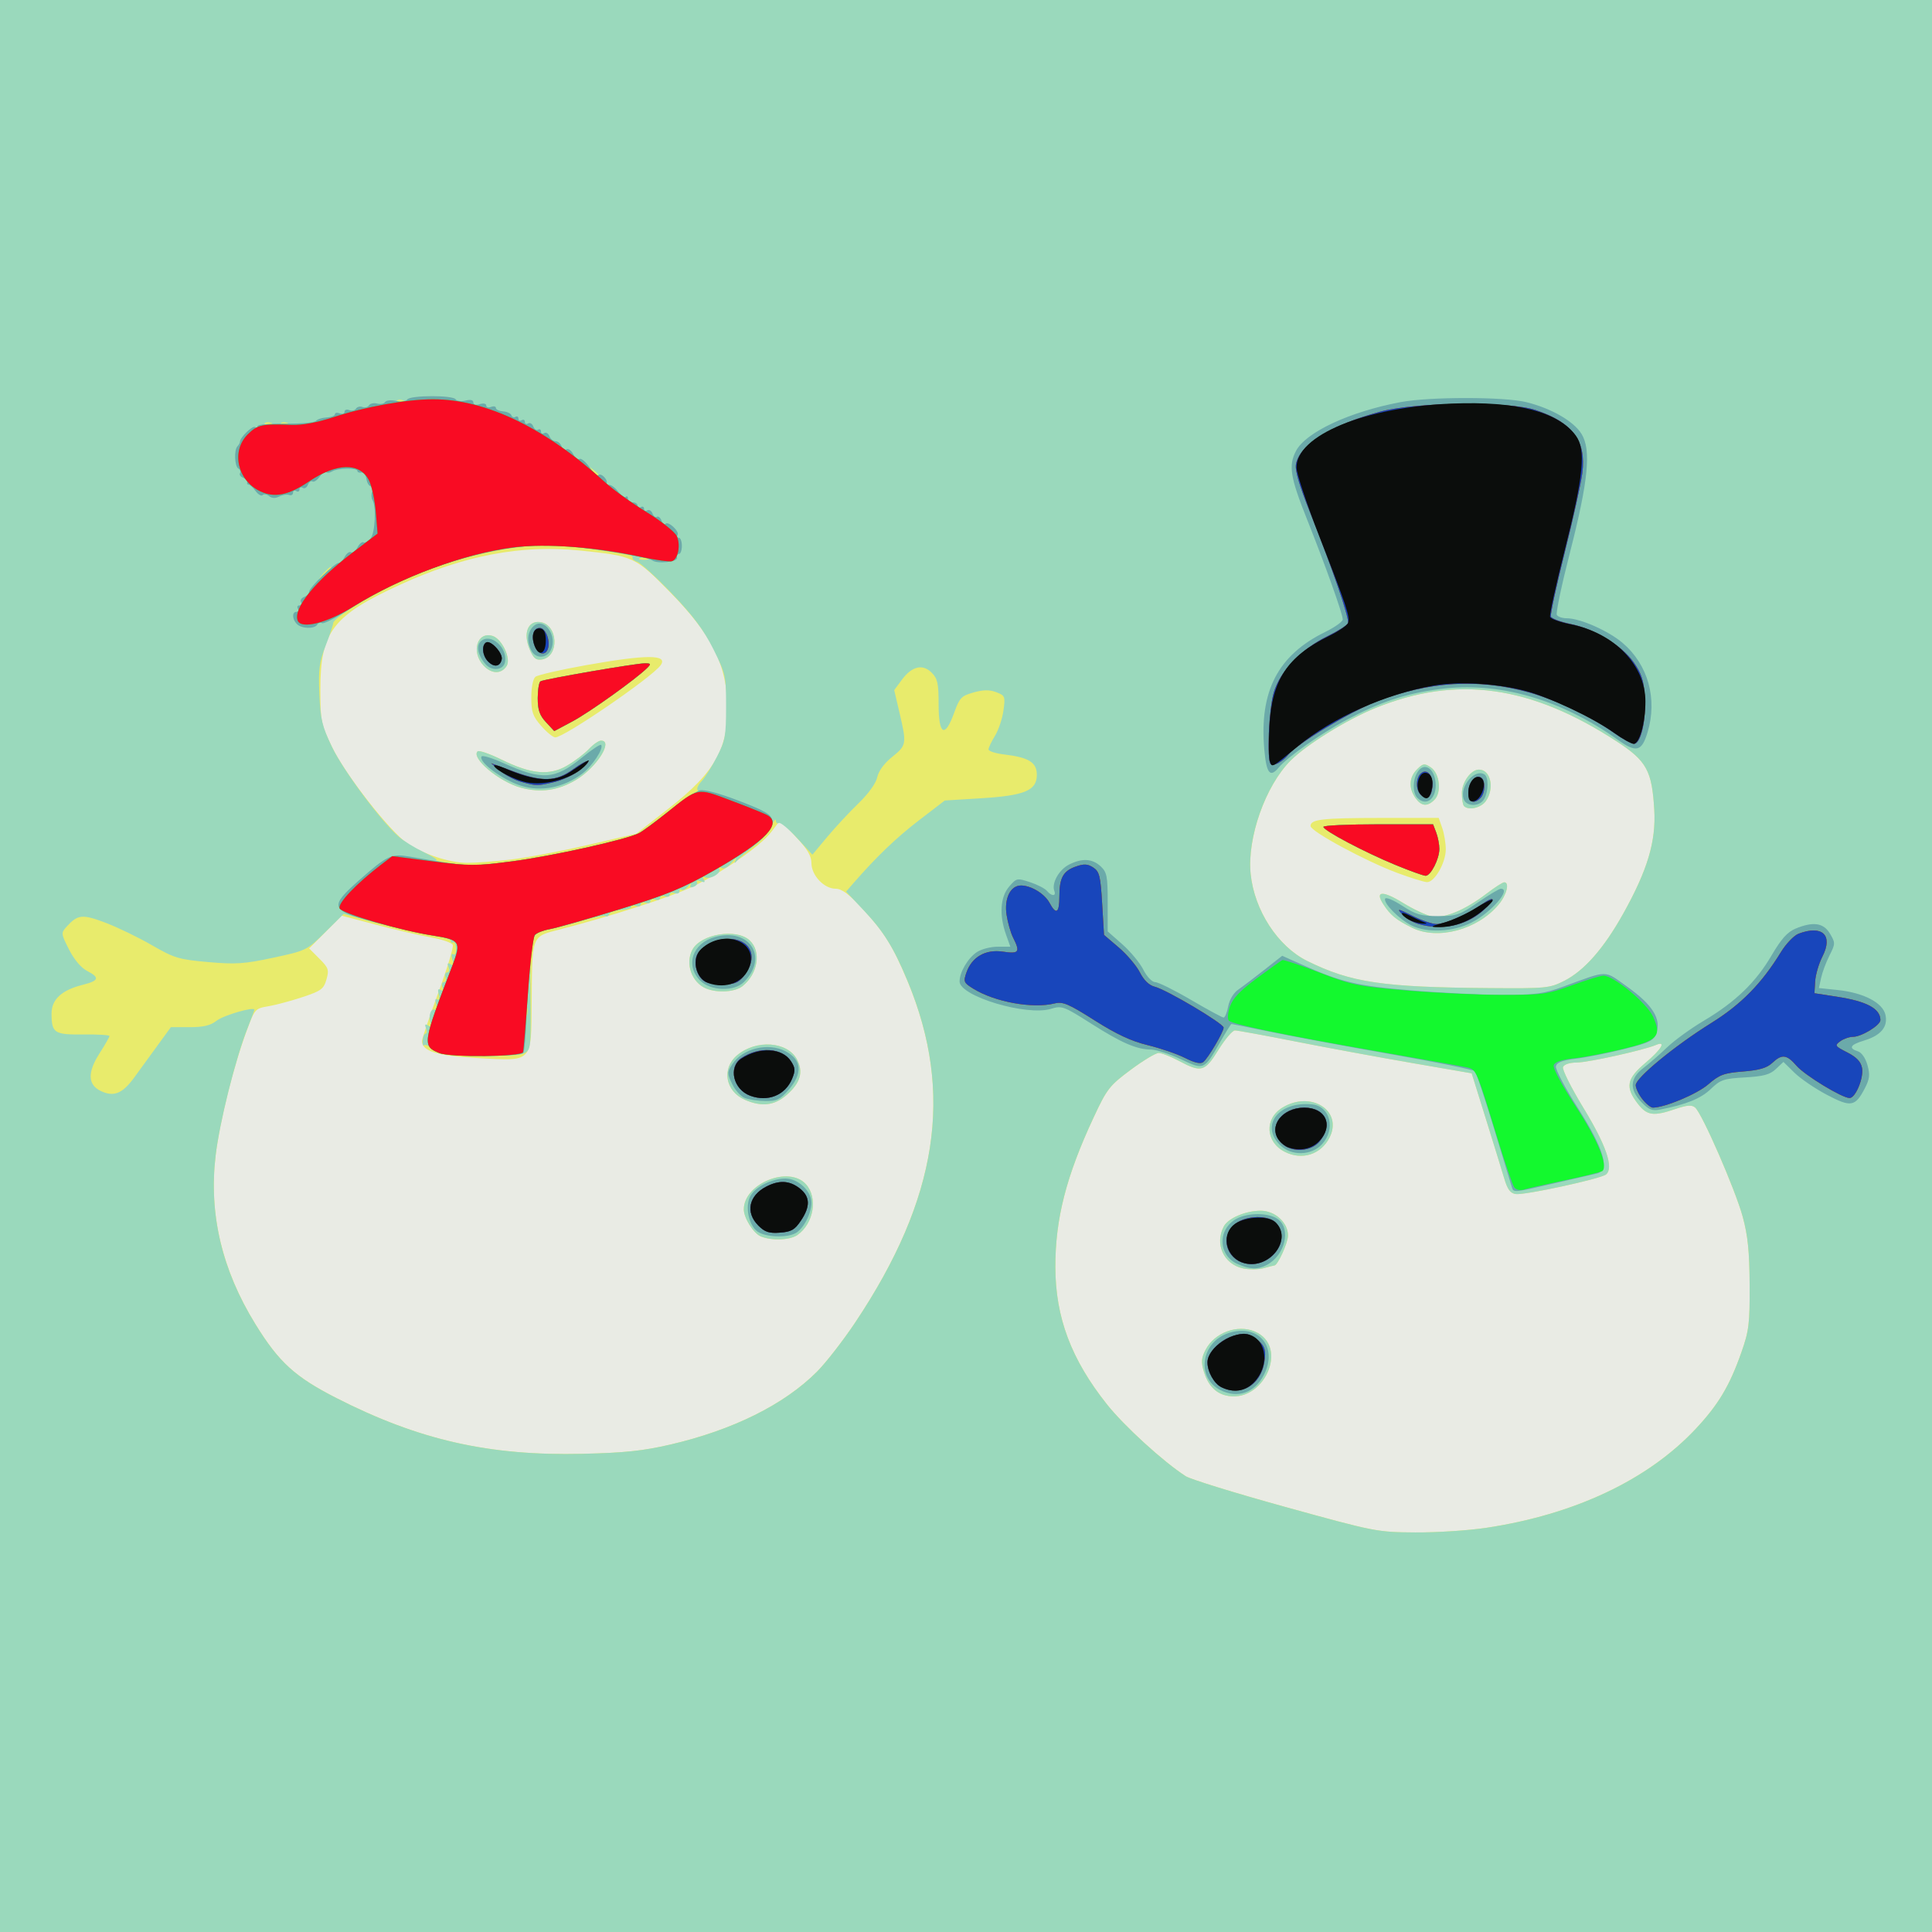 <?xml version="1.0" encoding="UTF-8"?>
<svg version="1.1" viewBox="0 0 600 600" xmlns="http://www.w3.org/2000/svg">
<path d="m0 300v-300h300 300v300 300h-300-300v-300z" fill="#e9ebe4"/>
<path d="m0 300v-300h300 300v300 300h-300-300v-300zm461.5 174.49c27.498-4.128 50.295-14.892 65.136-30.757 7.039-7.525 10.51-13.341 14.163-23.73 2.369-6.739 2.63-8.87 2.566-21-0.054-10.375-0.551-15.265-2.145-21.125-2.298-8.445-12.623-32.135-14.791-33.934-1.049-0.871-2.51-0.761-6.083 0.456-6.918 2.357-8.891 2.066-11.795-1.742-3.872-5.077-3.37-7.652 2.449-12.559 4.988-4.206 6.617-6.997 3.25-5.568-3.781 1.605-20.959 5.416-24.531 5.443-2.286 0.017-3.993 0.579-4.315 1.42-0.294 0.765 2.581 6.503 6.388 12.75 7.08 11.619 9.446 18.634 6.952 20.61-1.715 1.359-25.255 6.457-28.009 6.066-1.682-0.239-2.565-1.431-3.571-4.817-0.735-2.475-3.312-10.84-5.728-18.588l-4.391-14.088-18.772-3.246c-10.325-1.785-26.556-4.783-36.07-6.662-9.514-1.879-17.924-3.416-18.689-3.416-0.765 0-3.058 2.7-5.095 6-4.233 6.858-5.316 7.168-12.207 3.5-2.583-1.375-5.449-2.5-6.368-2.5s-4.844 2.362-8.72 5.25c-6.577 4.899-7.345 5.886-11.481 14.75-8.536 18.293-11.926 31.549-11.893 46.5 0.034 15.66 4.922 28.663 16.028 42.638 5.346 6.728 17.54 17.851 24.447 22.302 1.498 0.965 15.448 5.273 31 9.572 27.786 7.682 28.485 7.819 40.277 7.896 6.6 0.043 16.5-0.597 22-1.422zm-81-41.171c-3.154-0.824-5.425-3.335-6.618-7.316-0.896-2.991-0.799-4.258 0.519-6.808 2.744-5.305 9.827-7.96 15.224-5.704 11.054 4.619 2.64 22.901-9.124 19.828zm5.524-39.412c-6-1.284-8.87-7.587-5.944-13.055 1.366-2.552 6.783-4.85 11.433-4.85 4.455 0 8.488 3.663 8.483 7.705-3e-3 2.272-3.205 9.295-4.238 9.295-0.149 0-1.618 0.371-3.265 0.824-1.646 0.453-4.558 0.489-6.469 0.08zm13.006-36.183c-6.03-3.051-6.427-10.289-0.753-13.748 8.868-5.407 18.876 0.994 14.606 9.343-2.679 5.238-8.53 7.098-13.853 4.405zm-190.89 90.908c19.467-4.528 35.355-12.411 45.538-22.594 2.784-2.784 8.138-9.668 11.899-15.298 25.849-38.698 30.818-71.557 16.098-106.46-4.476-10.614-7.151-14.88-13.874-22.133-4.161-4.489-6.398-6.146-8.295-6.146-3.575 0-7.507-4.159-7.507-7.94 0-2.247-1.252-4.364-4.841-8.187l-4.841-5.156-2.766 3.627c-3.4 4.457-15.376 12.733-24.927 17.224-6.656 3.13-25.001 9.008-41.118 13.174-8.457 2.186-8.219 1.55-8.387 22.353-0.155 19.127 0.489 18.453-16.745 17.496-12.614-0.701-17.256-2.106-17.342-5.248-0.017-0.636 2.243-7.337 5.022-14.89 2.779-7.553 4.838-14.293 4.576-14.977-0.263-0.684-3.324-1.747-6.803-2.361-3.479-0.614-11.147-2.385-17.039-3.935l-10.713-2.818-10.062 10.188 3.158 3.158c2.852 2.852 3.066 3.479 2.212 6.475-0.843 2.956-1.65 3.551-7.414 5.466-3.557 1.182-8.345 2.466-10.64 2.852-4.091 0.689-4.222 0.838-6.757 7.676-4.124 11.127-8.427 28.521-9.649 39.005-2.082 17.861 2.036 35.208 12.328 51.936 7.336 11.923 12.329 16.485 25.249 23.071 25.634 13.066 47.427 17.996 76.5 17.307 13-0.308 18.757-0.916 27.141-2.866zm28.161-64.641c-2.26-0.91-5.302-5.725-5.302-8.392 0-8.031 13.986-13.707 19.285-7.827 3.776 4.191 2.434 12.212-2.638 15.765-2.301 1.611-7.912 1.836-11.345 0.454zm-4.974-42.446c-6.069-2.64-7.296-9.709-2.4-13.829 5.935-4.994 15.693-4.28 18.61 1.361 2.002 3.872 1.026 7.222-3.179 10.915-3.826 3.36-7.791 3.832-13.031 1.553zm-11.972-34.534c-4.508-1.819-6.636-7.75-4.327-12.064 2.624-4.904 13.695-6.713 17.782-2.906 3.668 3.417 2.609 10.311-2.179 14.189-2.266 1.836-7.725 2.214-11.276 0.781zm266.44-2.404c6.229-3.156 12.321-10.1 18.349-20.913 7.524-13.497 10.182-22.398 9.613-32.191-0.705-12.13-2.374-15.19-11.56-21.188-26.836-17.524-49.812-20.709-75.113-10.413-8.841 3.598-21.3 11.318-26.243 16.26-7.862 7.862-13.574 24.054-12.437 35.255 1.145 11.284 8.425 22.493 17.533 26.998 13.648 6.75 23.347 8.192 56.847 8.448 17.451 0.133 18.498 0.031 23.011-2.256zm-47.294-16.508c-4.956-2.461-6.675-3.865-8.88-7.253-2.732-4.199-0.275-4.368 6.131-0.422 3.162 1.947 7.156 3.82 8.876 4.161 3.822 0.758 10.325-1.927 16.983-7.011 2.572-1.964 5.061-3.571 5.532-3.571 1.762 0 0.765 3.954-1.749 6.943-6.591 7.833-18.921 11.112-26.895 7.153zm-4.545-16.999c-9.842-3.66-26.955-12.908-26.955-14.567 0-2.102 3.522-2.502 22.152-2.517l17.652-0.014 1.098 3.149c0.604 1.732 1.098 4.716 1.098 6.632 0 4.157-3.487 10.238-5.832 10.17-0.918-0.027-5.064-1.311-9.213-2.854zm20.712-20.764c-0.367-0.367-0.667-2.167-0.667-4 0-3.409 2.836-7.333 5.3-7.333 3.646 0 4.92 5.812 2.143 9.777-1.477 2.109-5.338 2.995-6.777 1.556zm-15.11-2.556c-2.143-3.059-1.949-6.385 0.517-8.851 1.863-1.863 2.294-1.928 4.25-0.636 2.786 1.839 3.468 7.776 1.158 10.085-2.224 2.224-4.079 2.037-5.925-0.598zm-281.06 19.176c4.95-0.573 15.779-2.62 24.066-4.55l15.066-3.509 9.905-7.724c15.011-11.707 19.115-19.366 18.263-34.085-0.682-11.773-5.492-20.773-17.779-33.261-10.794-10.97-11.256-11.181-28.279-12.89-17.863-1.793-35.599 1.583-55.166 10.5-21.214 9.667-25.075 14.682-25.075 32.566 0 10.016 0.167 10.846 3.618 18 4.114 8.529 18.012 26.293 23.416 29.928 4.979 3.35 13.09 6.001 18.466 6.037 2.475 0.016 8.55-0.439 13.5-1.011zm3.213-22.353c-6.711-1.836-15.462-9.185-13.396-11.251 0.411-0.411 3.725 0.722 7.365 2.517 9.319 4.595 14.981 5.109 20.504 1.861 2.372-1.395 5.404-3.704 6.737-5.132 1.333-1.427 3.021-2.595 3.75-2.595 3.907 0-1.37 8.327-7.693 12.14-5.589 3.37-11.082 4.152-17.268 2.46zm6.39-19.135c-2.643-3.01-3.104-4.327-3.104-8.878 0-3.084 0.534-5.786 1.263-6.391 0.695-0.577 7.764-2.207 15.71-3.622 18.868-3.362 25.566-3.363 23.211-2e-3 -2.581 3.683-29.939 22.428-32.733 22.428-0.684 0-2.64-1.591-4.347-3.535zm-17.89-18.738c-3.993-4.251-2.023-10.754 2.796-9.224 2.9 0.92 5.764 7.045 4.35 9.301-1.617 2.579-4.681 2.546-7.145-0.077zm14.272-5.107c-2.063-4.937-0.568-8.881 3.198-8.437 5.692 0.671 6.146 10.831 0.521 11.639-1.759 0.252-2.565-0.441-3.718-3.202z" fill="#e8eb6c"/>
<path d="m0 300v-300h300 300v300 300h-300-300v-300zm461.5 174.49c27.498-4.128 50.295-14.892 65.136-30.757 7.039-7.525 10.51-13.341 14.163-23.73 2.369-6.739 2.63-8.87 2.566-21-0.054-10.375-0.551-15.265-2.145-21.125-2.298-8.445-12.623-32.135-14.791-33.934-1.049-0.871-2.51-0.761-6.083 0.456-6.918 2.357-8.891 2.066-11.795-1.742-3.872-5.077-3.37-7.652 2.449-12.559 4.988-4.206 6.617-6.997 3.25-5.568-3.781 1.605-20.959 5.416-24.531 5.443-2.286 0.017-3.993 0.579-4.315 1.42-0.294 0.765 2.581 6.503 6.388 12.75 7.08 11.619 9.446 18.634 6.952 20.61-1.715 1.359-25.255 6.457-28.009 6.066-1.682-0.239-2.565-1.431-3.571-4.817-0.735-2.475-3.312-10.84-5.728-18.588l-4.391-14.088-18.772-3.246c-10.325-1.785-26.556-4.783-36.07-6.662-9.514-1.879-17.924-3.416-18.689-3.416-0.765 0-3.058 2.7-5.095 6-4.233 6.858-5.316 7.168-12.207 3.5-2.583-1.375-5.449-2.5-6.368-2.5s-4.844 2.362-8.72 5.25c-6.577 4.899-7.345 5.886-11.481 14.75-8.536 18.293-11.926 31.549-11.893 46.5 0.034 15.66 4.922 28.663 16.028 42.638 5.346 6.728 17.54 17.851 24.447 22.302 1.498 0.965 15.448 5.273 31 9.572 27.786 7.682 28.485 7.819 40.277 7.896 6.6 0.043 16.5-0.597 22-1.422zm-81-41.171c-3.154-0.824-5.425-3.335-6.618-7.316-0.896-2.991-0.799-4.258 0.519-6.808 2.744-5.305 9.827-7.96 15.224-5.704 11.054 4.619 2.64 22.901-9.124 19.828zm5.524-39.412c-6-1.284-8.87-7.587-5.944-13.055 1.366-2.552 6.783-4.85 11.433-4.85 4.455 0 8.488 3.663 8.483 7.705-3e-3 2.272-3.205 9.295-4.238 9.295-0.149 0-1.618 0.371-3.265 0.824-1.646 0.453-4.558 0.489-6.469 0.08zm13.006-36.183c-6.03-3.051-6.427-10.289-0.753-13.748 8.868-5.407 18.876 0.994 14.606 9.343-2.679 5.238-8.53 7.098-13.853 4.405zm-190.89 90.908c19.467-4.528 35.355-12.411 45.538-22.594 2.784-2.784 8.138-9.668 11.899-15.298 25.668-38.428 30.733-71.031 16.424-105.73-4.357-10.565-7.51-15.673-13.771-22.31l-5.477-5.805 2.348-2.695c7.108-8.16 13.247-14.04 20.354-19.494l7.956-6.105 11.115-0.68c13.713-0.839 17.473-2.406 17.473-7.282 0-3.882-2.491-5.432-10.203-6.345-2.638-0.312-4.797-1.015-4.797-1.561s0.901-2.45 2.001-4.231 2.285-5.31 2.632-7.842c0.601-4.386 0.495-4.656-2.236-5.694-2.1-0.799-3.984-0.777-7.045 0.08-3.793 1.062-4.349 1.645-6.028 6.314-2.868 7.979-4.825 6.934-4.825-2.575 0-6.575-0.32-8.04-2.159-9.881-2.808-2.812-6.142-2.012-9.273 2.223l-2.36 3.191 1.659 7.093c2.256 9.646 2.187 10.054-2.315 13.672-2.45 1.968-4.203 4.359-4.619 6.297-0.407 1.894-2.707 5.093-5.843 8.124-2.845 2.75-7.223 7.458-9.729 10.462l-4.556 5.463-4.782-5.191c-2.63-2.855-5.174-4.949-5.653-4.654-0.479 0.296-0.888-0.051-0.91-0.771-0.021-0.72-0.65 0.095-1.397 1.812-0.747 1.716-3.092 4.417-5.211 6-2.119 1.583-4.448 3.554-5.177 4.379-1.177 1.333-1.251 1.333-0.663 0 0.364-0.825-0.216-0.423-1.289 0.894-1.247 1.531-2.415 2.106-3.241 1.595-0.828-0.512-1.047-0.402-0.609 0.306 0.845 1.367-2.993 3.558-4.549 2.596-0.747-0.462-0.855-0.249-0.315 0.624 0.599 0.97 0.359 1.148-0.897 0.666-0.944-0.362-1.47-0.261-1.17 0.225s-0.15 1.151-1 1.477c-1.016 0.39-1.332 0.169-0.92-0.645 0.344-0.681-0.014-0.458-0.797 0.496-0.783 0.954-1.716 1.441-2.074 1.083-0.358-0.358-0.651-0.14-0.651 0.484 0 0.624-0.675 0.876-1.5 0.56-0.825-0.317-1.5-0.092-1.5 0.5 0 0.592-0.675 0.817-1.5 0.5-0.825-0.317-1.5-0.092-1.5 0.5 0 0.592-0.675 0.817-1.5 0.5-0.825-0.317-1.5-0.092-1.5 0.5 0 0.592-0.675 0.817-1.5 0.5-0.825-0.317-1.5-0.092-1.5 0.5 0 0.592-0.675 0.817-1.5 0.5-0.825-0.317-1.501-0.19-1.502 0.281-1e-3 0.471-1.444 0.91-3.206 0.974-1.762 0.064-3.374 0.63-3.583 1.256-0.209 0.627-0.747 0.912-1.196 0.635s-3.673 0.365-7.165 1.428c-3.492 1.063-8.02 2.234-10.063 2.603-6.041 1.09-6.244 1.783-6.025 20.552 0.188 16.111 0.105 16.91-1.865 17.965-1.29 0.691-6.673 0.98-14.377 0.774-10.018-0.268-12.675-0.657-14.248-2.082-1.063-0.964-2.21-1.475-2.548-1.137-0.338 0.338-0.544-0.336-0.456-1.498 0.087-1.162 0.499-2.113 0.915-2.113s0.468-0.749 0.117-1.664c-0.467-1.216-0.278-1.441 0.701-0.836s1.168 0.38 0.701-0.836c-0.817-2.129 0.2-4.843 1.511-4.033 0.629 0.389 0.736-0.218 0.288-1.631-0.453-1.427-0.343-2.021 0.3-1.624 0.622 0.384 0.796-0.208 0.45-1.531-0.384-1.468-0.198-1.931 0.582-1.449 0.743 0.459 0.937 0.163 0.551-0.844-0.328-0.854-0.112-1.552 0.48-1.552 0.592 0 0.817-0.675 0.5-1.5-0.317-0.825-0.092-1.5 0.5-1.5 0.592 0 0.789-0.748 0.437-1.664-0.454-1.183-0.269-1.436 0.639-0.875 0.957 0.591 1.098 0.225 0.563-1.461-0.448-1.411-0.341-2.02 0.287-1.632 0.573 0.354 0.94-0.405 0.857-1.779-0.079-1.319-0.481-2.189-0.894-1.934-0.412 0.255-0.75 0.044-0.75-0.467 0-0.512-2.362-1.24-5.25-1.62s-10.371-2.053-16.63-3.719l-11.38-3.03-5.753 5.692c-5.676 5.617-5.89 5.722-16.12 7.915-9.006 1.931-11.665 2.108-20.244 1.352-9.103-0.803-10.476-1.217-17.537-5.29-4.213-2.43-10.703-5.564-14.422-6.964-7.136-2.686-8.536-2.536-11.993 1.284-1.747 1.931-1.722 2.158 0.766 7.07 1.565 3.089 3.743 5.681 5.566 6.623 4.066 2.103 3.771 3.064-1.334 4.35-6.568 1.654-9.675 4.54-9.656 8.97 0.025 6.012 0.835 6.538 9.902 6.44 4.446-0.048 8.083 0.171 8.083 0.487 0 0.316-1.382 2.728-3.071 5.361-3.81 5.937-3.681 9.777 0.395 11.721 3.98 1.899 6.699 0.818 10.28-4.083 1.707-2.337 4.984-6.837 7.282-9.999l4.178-5.75h5.834c4.336 0 6.492-0.518 8.398-2.017 2.144-1.687 11.706-4.457 11.706-3.391 0 0.184-0.941 2.713-2.09 5.621-3.757 9.503-8.756 29.447-9.945 39.675-2.118 18.218 1.919 35.38 12.286 52.23 7.336 11.923 12.329 16.485 25.249 23.071 25.634 13.066 47.427 17.996 76.5 17.307 13-0.308 18.757-0.916 27.141-2.866zm28.161-64.641c-2.26-0.91-5.302-5.725-5.302-8.392 0-8.031 13.986-13.707 19.285-7.827 3.776 4.191 2.434 12.212-2.638 15.765-2.301 1.611-7.912 1.836-11.345 0.454zm-4.974-42.446c-6.069-2.64-7.296-9.709-2.4-13.829 5.935-4.994 15.693-4.28 18.61 1.361 2.002 3.872 1.026 7.222-3.179 10.915-3.826 3.36-7.791 3.832-13.031 1.553zm-11.972-34.534c-4.508-1.819-6.636-7.75-4.327-12.064 2.624-4.904 13.695-6.713 17.782-2.906 3.668 3.417 2.609 10.311-2.179 14.189-2.266 1.836-7.725 2.214-11.276 0.781zm-55.695 5.742c-0.277-0.688-0.504-0.125-0.504 1.25s0.227 1.938 0.504 1.25 0.277-1.812 0-2.5zm322.13-8.146c6.229-3.156 12.321-10.1 18.349-20.913 7.524-13.497 10.182-22.398 9.613-32.191-0.705-12.13-2.374-15.19-11.56-21.188-26.836-17.524-49.812-20.709-75.113-10.413-8.841 3.598-21.3 11.318-26.243 16.26-7.862 7.862-13.574 24.054-12.437 35.255 1.145 11.284 8.425 22.493 17.533 26.998 13.648 6.75 23.347 8.192 56.847 8.448 17.451 0.133 18.498 0.031 23.011-2.256zm-47.294-16.508c-4.956-2.461-6.675-3.865-8.88-7.253-2.732-4.199-0.275-4.368 6.131-0.422 3.162 1.947 7.156 3.82 8.876 4.161 3.822 0.758 10.325-1.927 16.983-7.011 2.572-1.964 5.061-3.571 5.532-3.571 1.762 0 0.765 3.954-1.749 6.943-6.591 7.833-18.921 11.112-26.895 7.153zm-5.152-19.491c-9.617-3.962-22.348-10.693-22.348-11.816 0-0.434 7.661-0.79 17.025-0.79h17.025l0.975 2.565c0.536 1.411 0.975 3.683 0.975 5.05 0 3.162-2.672 8.391-4.276 8.367-0.673-0.01-4.893-1.53-9.376-3.377zm21.318-18.272c-0.367-0.367-0.667-2.167-0.667-4 0-3.409 2.836-7.333 5.3-7.333 3.646 0 4.92 5.812 2.143 9.777-1.477 2.109-5.338 2.995-6.777 1.556zm-15.11-2.556c-2.143-3.059-1.949-6.385 0.517-8.851 1.863-1.863 2.294-1.928 4.25-0.636 2.786 1.839 3.468 7.776 1.158 10.085-2.224 2.224-4.079 2.037-5.925-0.598zm-280.02 19.657c11.921-1.561 35.222-6.766 38.89-8.688 1.063-0.557 5.255-3.652 9.316-6.88 4.061-3.227 7.879-5.867 8.485-5.867 0.606 0 0.797-0.304 0.425-0.676-0.372-0.372 0.195-1.609 1.258-2.75 1.064-1.141 3.205-4.549 4.759-7.574 2.545-4.955 2.825-6.491 2.825-15.5 0-9.647-0.14-10.28-3.958-17.93-2.919-5.849-6.285-10.364-12.827-17.207-4.878-5.103-9.741-9.554-10.807-9.892s-1.708-0.986-1.427-1.44c0.48-0.777-8.439-2.224-21.981-3.565-13-1.288-33.348 3.301-51 11.502-9.117 4.235-19.994 11.047-20.013 12.533-7e-3 0.55-1.062 3.7-2.345 7-1.979 5.091-2.274 7.368-1.95 15.035 0.332 7.861 0.846 10.005 3.955 16.5 3.459 7.225 15.212 23.028 20.677 27.802 1.472 1.286 4.926 3.419 7.676 4.74 2.75 1.322 4.55 2.471 4 2.555-1.27 0.193 6.164 1.537 9.541 1.726 1.398 0.078 7.923-0.563 14.5-1.424zm2.172-22.834c-6.711-1.836-15.462-9.185-13.396-11.251 0.411-0.411 3.725 0.722 7.365 2.517 9.319 4.595 14.981 5.109 20.504 1.861 2.372-1.395 5.404-3.704 6.737-5.132 1.333-1.427 3.021-2.595 3.75-2.595 3.907 0-1.37 8.327-7.693 12.14-5.589 3.37-11.082 4.152-17.268 2.46zm7.85-20.315c-1.996-2.152-2.563-3.806-2.563-7.466 0-2.586 0.384-4.939 0.854-5.229 1.099-0.679 29.582-5.59 32.422-5.59 1.889 0 1.973 0.179 0.689 1.456-3.418 3.399-17.905 13.761-23.151 16.56l-5.686 3.034-2.563-2.765zm-19.35-17.558c-3.993-4.251-2.023-10.754 2.796-9.224 2.9 0.92 5.764 7.045 4.35 9.301-1.617 2.579-4.681 2.546-7.145-0.077zm14.272-5.107c-2.063-4.937-0.568-8.881 3.198-8.437 5.692 0.671 6.146 10.831 0.521 11.639-1.759 0.252-2.565-0.441-3.718-3.202zm-62.986-23.62c0.995-1.1 1.585-2 1.31-2s-1.315 0.9-2.31 2c-0.995 1.1-1.585 2-1.31 2s1.315-0.9 2.31-2zm99.75-4.662c-0.688-0.277-1.812-0.277-2.5 0s-0.125 0.504 1.25 0.504 1.938-0.227 1.25-0.504zm-15.25-25.715c0-0.208-0.787-0.995-1.75-1.75-1.586-1.244-1.621-1.208-0.378 0.378 1.306 1.666 2.128 2.196 2.128 1.372zm-101.81-16.306c-0.722-0.289-1.584-0.253-1.917 0.079-0.332 0.332 0.258 0.569 1.312 0.525 1.165-0.048 1.402-0.285 0.604-0.604zm5 0c-0.722-0.289-1.584-0.253-1.917 0.079-0.332 0.332 0.258 0.569 1.312 0.525 1.165-0.048 1.402-0.285 0.604-0.604zm36-7c-0.722-0.289-1.584-0.253-1.917 0.079-0.332 0.332 0.258 0.569 1.312 0.525 1.165-0.048 1.402-0.285 0.604-0.604z" fill="#9ad9bc"/>
<path d="m379.02 431.72c-7.626-3.859-6.07-14.894 2.499-17.722 9.275-3.061 15.489 4.289 10.987 12.995-2.881 5.571-8.16 7.421-13.486 4.727zm5.365-39.15c-6.186-2.692-6.326-10.993-0.239-14.141 3.632-1.878 9.855-1.814 12.632 0.132 4.325 3.03 2.308 11.375-3.462 14.326-2.818 1.441-5.076 1.361-8.931-0.317zm-149.12-10.094c-2.761-1.934-3.958-7.803-2.244-11.006 1.551-2.899 6.684-5.465 10.928-5.465 3.896 0 8.053 3.874 8.053 7.504 0 3.369-2.502 8.159-4.945 9.466-2.845 1.523-9.296 1.25-11.793-0.499zm234.28-13.721c-0.217-0.688-2.714-8.9-5.548-18.25s-5.519-17.379-5.966-17.842c-0.447-0.463-11.999-2.803-25.671-5.2-13.672-2.397-30.432-5.505-37.245-6.908-6.813-1.402-12.518-2.55-12.677-2.55s-1.706 2.477-3.438 5.505c-5.074 8.868-5.051 8.858-12.267 5.444-3.427-1.621-7.58-2.968-9.23-2.992-4.606-0.069-9.198-2.064-18.782-8.162-8.352-5.314-8.956-5.535-12.325-4.5-7.572 2.324-28.393-3.915-28.393-8.507 0-2.89 2.616-7.305 5.414-9.138 1.384-0.907 4.279-1.649 6.433-1.649h3.917l-1.338-3.75c-2.154-6.035-1.793-11.712 0.946-14.896 2.311-2.686 2.48-2.722 6.514-1.391 2.278 0.752 4.641 1.968 5.25 2.702 1.43 1.723 2.951 1.728 2.291 8e-3 -0.903-2.352 1.403-6.533 4.48-8.125 4.069-2.104 7.29-1.944 9.904 0.491 1.941 1.808 2.189 3.066 2.189 11.124v9.085l4.542 3.998c2.498 2.199 5.432 5.743 6.52 7.876 1.139 2.233 2.712 3.883 3.708 3.889 0.951 6e-3 5.943 2.481 11.092 5.5 5.149 3.019 9.712 5.489 10.139 5.489 0.427 0 1.07-1.568 1.43-3.485 0.394-2.1 1.664-4.187 3.195-5.25 1.398-0.971 5.023-3.719 8.056-6.107l5.515-4.342 5.88 2.639c12.312 5.525 17.114 6.671 33.922 8.091 9.075 0.767 21.9 1.399 28.5 1.403 10.4 8e-3 12.933-0.333 19-2.552 14.267-5.219 12.475-5.23 19.973 0.121 7.688 5.486 10.465 9.907 8.945 14.241-0.855 2.437-1.955 2.991-9.94 5.003-4.938 1.244-11.673 2.594-14.966 3-4.458 0.549-6.07 1.17-6.313 2.432-0.179 0.932 2.866 6.702 6.766 12.823 8.23 12.915 10.125 19.461 5.912 20.424-1.308 0.299-7.256 1.672-13.218 3.051-12.546 2.903-12.598 2.908-13.119 1.258zm-72.088-13.205c-6.168-6.168-0.201-13.634 10.045-12.568 5.62 0.585 7.375 7.708 3.048 12.376-3.351 3.616-9.578 3.707-13.093 0.191zm112.3-13.268c-3.787-3.976-3.59-7.399 0.611-10.604 1.849-1.41 5.18-4.311 7.403-6.447 2.223-2.136 7.347-5.847 11.387-8.247 9.804-5.824 16.166-11.962 21.025-20.282 2.962-5.072 4.905-7.251 7.389-8.289 5.513-2.303 8.752-1.834 10.756 1.559 1.681 2.846 1.674 3.122-0.162 6.75-1.053 2.081-2.223 5.21-2.599 6.953l-0.684 3.17 5.812 0.61c8.071 0.847 14.02 3.942 14.851 7.726 0.821 3.738-1.418 6.407-6.702 7.99-4.242 1.271-4.862 2.373-1.868 3.323 1.176 0.373 2.377 2.102 2.981 4.292 0.821 2.972 0.672 4.322-0.781 7.122-3.019 5.818-4.323 6.049-11.825 2.095-3.652-1.925-8.181-5.01-10.065-6.856l-3.426-3.356-2.341 2.2c-1.854 1.742-3.859 2.285-9.635 2.611-6.582 0.372-7.616 0.724-10.595 3.611-3.032 2.939-7.732 4.838-15.783 6.38-2.425 0.464-3.527 0.021-5.75-2.313zm-278.5-1.309c-1.238-0.498-2.996-2.466-3.906-4.375-1.549-3.248-1.544-3.639 0.079-6.115 3.205-4.891 11.099-6.812 16.506-4.016 5.068 2.621 5.416 6.936 0.968 12.002-2.645 3.012-3.717 3.525-7.25 3.471-2.28-0.035-5.159-0.471-6.397-0.968zm-94.784-13.92c-5.396-2.187-5.285-2.932 4.086-27.319 0.797-2.074 1.449-4.653 1.449-5.731 0-2.078-0.376-2.222-10.5-4.017-3.3-0.585-10.5-2.29-16-3.788-12.92-3.52-13.262-4.621-3.982-12.831 8.691-7.689 9.994-8.309 15.482-7.374 19.028 3.242 18.665 3.225 31.748 1.538 12.464-1.607 35.884-6.788 39.684-8.779 1.063-0.557 5.252-3.651 9.311-6.876 4.058-3.225 8.385-6.116 9.615-6.425 1.353-0.34 6.166 0.952 12.189 3.271 8.146 3.136 10.012 4.241 10.276 6.084 0.488 3.404-4.744 7.903-17.996 15.478-9.686 5.536-14.707 7.602-29.5 12.138-9.805 3.006-19.498 5.765-21.541 6.129-2.043 0.364-4.123 1.178-4.622 1.808-1.08 1.363-2.225 12.402-2.684 25.871-0.182 5.349-0.616 10.187-0.965 10.75-0.757 1.226-23.052 1.288-26.05 0.073zm80.989-22.503c-4.768-4.768-2.404-11.674 4.647-13.573 10.741-2.892 16.619 6.307 8.938 13.987-3.048 3.048-10.346 2.825-13.585-0.415zm220.92-17.132c-3.791-1.87-8.732-6.854-8.236-8.308 0.199-0.583 2.576 0.388 5.312 2.17 4.232 2.756 5.856 3.225 11.164 3.225 5.675 0 6.744-0.367 12.371-4.25 3.387-2.337 6.576-4.25 7.086-4.25 3.466 0-2.975 7.41-9.17 10.549-5.674 2.875-13.692 3.249-18.527 0.864zm-5.027-18.808c-9.617-3.962-22.348-10.693-22.348-11.816 0-0.434 7.661-0.79 17.025-0.79h17.025l0.975 2.565c0.536 1.411 0.975 3.683 0.975 5.05 0 3.162-2.672 8.391-4.276 8.367-0.673-0.01-4.893-1.53-9.376-3.377zm21.188-20.49c-1.251-3.942 3.442-9.482 6.455-7.62 1.31 0.81 1.295 5.102-0.026 7.571-1.351 2.523-5.633 2.556-6.428 0.049zm-14.336-0.315c-1.637-1.637-1.511-5.999 0.241-8.359 2.001-2.695 4.955-0.785 5.377 3.475 0.489 4.936-2.75 7.752-5.618 4.884zm-278.26-3.748c-5.688-1.726-13.438-7.44-12.39-9.135 0.264-0.427 3.286 0.487 6.714 2.033 12.099 5.454 16.027 5.192 24.4-1.628 3.028-2.466 5.725-4.264 5.993-3.996 0.978 0.978-2.74 6.633-5.908 8.984-5.768 4.282-12.569 5.635-18.809 3.742zm230.69-11.302c-1.598-18.058 4.217-29.285 18.898-36.485 3.007-1.475 5.467-3.227 5.467-3.893 0-1.698-5.319-16.605-11.111-31.138-5.189-13.02-5.772-16.625-3.424-21.166 3.024-5.848 16.622-12.2 32.535-15.199 8.975-1.691 32.147-1.684 39 0.012 7.808 1.933 14.703 5.903 17.162 9.881 3.053 4.94 2.105 14.58-3.635 36.965-2.57 10.025-4.389 18.687-4.041 19.25 0.348 0.563 1.714 1.023 3.036 1.023 4.188 0 12.982 3.883 17.444 7.702 7.869 6.736 10.825 17.357 7.706 27.69-1.819 6.027-3.484 6.452-9.239 2.357-17.793-12.66-37.157-18.172-55.339-15.752-10.687 1.422-18.279 3.927-28.837 9.514-7.943 4.203-18.419 11.57-21.175 14.89-2.668 3.215-3.789 1.79-4.448-5.651zm-223.07-8.465c-1.996-2.152-2.563-3.806-2.563-7.466 0-2.586 0.384-4.939 0.854-5.229 1.099-0.679 29.582-5.59 32.422-5.59 1.889 0 1.973 0.179 0.689 1.456-3.418 3.399-17.905 13.761-23.151 16.56l-5.686 3.034-2.563-2.765zm-18.75-17.991c-2.466-2.807-3.049-5.853-1.384-7.236 3.052-2.533 8.263 2.081 7.409 6.56-0.479 2.511-4.059 2.913-6.025 0.675zm14.222-4.228c-1.485-2.774-1.277-5.681 0.534-7.492 3.287-3.287 7.826 2.95 5.42 7.447-1.353 2.527-4.612 2.552-5.954 0.045zm-72.835-8.266c-1.484-1.484-1.57-3.8-0.141-3.8 0.582 0 0.781-0.45 0.441-1s-0.115-1 0.5-1 0.838-0.453 0.496-1.007c-0.342-0.554 0.081-1.277 0.941-1.607 0.86-0.33 1.563-1.071 1.563-1.647 0-1.252 8.188-9.186 9.22-8.935 0.396 0.096 1.206-0.733 1.8-1.843 0.594-1.11 1.485-1.768 1.98-1.462s1.395-0.369 2-1.5 1.448-1.841 1.872-1.579c0.424 0.262 1.414-0.288 2.2-1.222 1.44-1.713 1.839-9.917 0.58-11.953-0.362-0.586-0.384-1.781-0.048-2.656 0.336-0.875 0.143-1.59-0.427-1.59s-1.192-1.012-1.381-2.25-0.895-2.138-1.57-2-1.226-0.087-1.226-0.5c-2.8e-4 -1.011-6.165-0.913-7.816 0.124-0.724 0.455-1.584 0.559-1.91 0.233-0.327-0.327-1.227 0.311-2.002 1.417-0.774 1.106-1.78 1.78-2.235 1.499-0.455-0.281-1.096 0.19-1.425 1.047-0.329 0.857-1.051 1.278-1.605 0.935-0.554-0.342-1.007-0.119-1.007 0.496s-0.45 0.84-1 0.5-1-0.104-1 0.524c0 0.628-0.562 0.941-1.25 0.694s-2.066-0.028-3.064 0.486c-1.17 0.603-2.267 0.558-3.092-0.126-0.703-0.583-1.611-0.728-2.018-0.321-0.407 0.407-1.397-0.16-2.201-1.259-0.804-1.099-1.779-1.998-2.168-1.998s-0.59-0.35-0.448-0.778c0.143-0.428-0.417-1.037-1.244-1.355-0.827-0.317-1.274-0.949-0.993-1.403 0.281-0.454 0.053-1.109-0.506-1.454-1.178-0.728-1.373-5.82-0.266-6.927 0.412-0.412 0.758-1.05 0.767-1.417 0.033-1.316 3.857-5.054 4.662-4.556 0.452 0.279 0.822 0.136 0.822-0.319s3.938-0.791 8.75-0.747c4.812 0.044 9.029-0.33 9.369-0.83 0.341-0.5 1.803-0.978 3.249-1.062 1.446-0.084 2.63-0.538 2.631-1.009 3.9e-4 -0.471 0.676-0.598 1.501-0.281 0.825 0.317 1.5 0.092 1.5-0.5 0-0.592 0.661-0.822 1.468-0.512 0.807 0.31 1.753 0.102 2.101-0.461 0.348-0.563 1.248-0.788 2-0.5 0.752 0.288 1.657 0.055 2.012-0.519 0.355-0.574 1.494-0.821 2.531-0.55s2.154 0.059 2.482-0.471c0.328-0.531 1.861-0.687 3.406-0.348 1.581 0.347 3.096 0.154 3.464-0.441 0.833-1.347 14.21-1.396 15.038-0.055 0.341 0.552 1.718 0.728 3.059 0.392 1.549-0.389 2.439-0.183 2.439 0.564 0 0.721 0.774 0.93 2 0.541 1.121-0.356 2-0.18 2 0.401 0 0.57 0.675 0.777 1.5 0.46 0.825-0.317 1.5-0.173 1.5 0.319s1.006 0.97 2.235 1.063 2.393 0.641 2.585 1.219c0.193 0.578 0.762 0.796 1.265 0.485 0.503-0.311 0.915-0.062 0.915 0.553s0.45 0.84 1 0.5 1-0.115 1 0.5 0.453 0.838 1.007 0.496c0.554-0.342 1.276 0.079 1.605 0.935 0.329 0.857 1.001 1.309 1.493 1.004 0.492-0.304 0.895-0.05 0.895 0.565s0.453 0.838 1.007 0.496c0.554-0.342 1.277 0.081 1.607 0.941 0.33 0.86 1.179 1.563 1.886 1.563s1.556 0.704 1.886 1.563 1.03 1.297 1.557 0.972c0.526-0.325 1.452 0.334 2.057 1.465s1.493 1.813 1.974 1.516c0.48-0.297 1.857 0.841 3.059 2.53 1.202 1.688 2.433 2.822 2.735 2.52 0.905-0.905 3.263 1.576 2.567 2.702-0.357 0.577-0.164 0.745 0.431 0.377 0.591-0.365 1.951 0.45 3.022 1.812s2.232 2.191 2.58 1.843c0.348-0.348 0.633-0.108 0.633 0.534 0 0.642 0.675 1.167 1.5 1.167s1.5 0.477 1.5 1.059 0.45 0.781 1 0.441 1-0.115 1 0.5 0.453 0.838 1.007 0.496c0.554-0.342 1.276 0.079 1.605 0.935 0.329 0.857 0.953 1.338 1.388 1.069s1.073 0.248 1.419 1.149c0.346 0.901 0.919 1.347 1.274 0.992 0.882-0.882 4.394 2.41 3.725 3.493-0.294 0.476-0.115 0.866 0.399 0.866s0.934 1.125 0.934 2.5-0.394 2.5-0.875 2.5-0.762 0.532-0.625 1.183c0.286 1.354-6.188 2.027-7.75 0.806-1.216-0.951-17.35-3.605-27.104-4.459-18.98-1.662-46.319 6.406-67.198 19.829-4.016 2.582-7.698 4.45-8.181 4.152-0.483-0.299-1.161-0.086-1.507 0.473-0.863 1.396-4.847 1.28-6.31-0.184z" fill="#6baaaa"/>
<path d="m379.36 430.83c-2.292-1.11-4.364-4.786-4.364-7.743 0-3.008 3.861-6.966 8.008-8.208 3.312-0.992 4.294-0.912 6.5 0.534 3.262 2.137 3.876 3.726 3.079 7.972-1.3 6.931-7.304 10.311-13.223 7.445zm7.136-38.531c-5.891-1.491-7.545-8.546-2.865-12.227 3.423-2.692 10.374-2.826 12.71-0.244 4.955 5.476-2.112 14.428-9.845 12.471zm-150.99-11.697c-4.053-4.053-2.988-9.27 2.469-12.092 4.003-2.07 7.263-1.894 10.385 0.562 3.243 2.55 3.349 5.569 0.352 10.03-1.902 2.832-2.984 3.449-6.489 3.705-3.401 0.248-4.687-0.174-6.717-2.205zm234.79-11.83c-0.539-0.7-3.045-8.023-5.569-16.273-6.073-19.854-6.288-20.357-8.948-20.976-1.257-0.292-13.837-2.55-27.957-5.017-28.843-5.04-44.913-8.356-46.187-9.531-0.474-0.438-0.34-2.361 0.299-4.297 0.847-2.565 3.087-4.936 8.358-8.842 3.961-2.936 7.533-5.485 7.938-5.666s5.58 1.551 11.5 3.848c9.89 3.838 12.061 4.289 26.763 5.557 8.8 0.759 22.175 1.39 29.721 1.402 12.781 0.02 14.284-0.184 21.941-2.978 4.521-1.65 8.944-3 9.829-3 3.17 0 13.502 8.55 15.389 12.734 2.765 6.133 1.549 7.407-9.646 10.106-5.185 1.25-11.946 2.533-15.025 2.85-3.662 0.378-5.798 1.1-6.177 2.086-0.344 0.897 2.434 6.102 6.852 12.837 6.742 10.278 10.053 18.282 8.291 20.044-0.288 0.288-5.524 1.582-11.636 2.877-6.112 1.294-11.933 2.614-12.935 2.932-1.002 0.318-2.263 6e-3 -2.802-0.694zm-72.302-13.773c-4.54-4.54-0.392-11 7.063-11 6.625 0 9.013 5.09 4.864 10.365-2.644 3.362-8.869 3.693-11.927 0.635zm112.07-13.635c-1.14-1.449-2.073-3.414-2.073-4.365 0-2.263 12.14-12.243 23.5-19.319 9.233-5.751 15.621-12.256 21.561-21.952 1.607-2.624 4.081-5.212 5.496-5.75 7.376-2.804 10.803 0.435 7.438 7.032-1.133 2.221-2.158 5.706-2.278 7.744l-0.217 3.705 7 1.083c9.232 1.428 13.442 3.683 13.485 7.222 0.02 1.626-5.861 5.227-8.544 5.232-1.132 2e-3 -2.908 0.625-3.946 1.383-1.772 1.296-1.639 1.506 2.184 3.457 2.882 1.471 4.223 2.873 4.592 4.804 0.588 3.077-2.003 9.36-3.861 9.36-2.309 0-13.916-7.061-16.484-10.028-3.051-3.524-4.53-3.694-7.544-0.863-1.661 1.561-4.019 2.251-9.064 2.654-5.949 0.475-7.329 0.986-10.819 4.009-3.453 2.991-13.395 7.166-17.177 7.213-0.648 8e-3 -2.11-1.171-3.25-2.62zm-277.07-1.075c-5.319-1.956-6.931-8.979-2.698-11.753 5.488-3.596 12.603-3.138 15.304 0.984 1.381 2.108 1.439 2.955 0.375 5.524-2.108 5.088-7.491 7.263-12.981 5.245zm135-11.746c-2.475-1.244-7.673-3.027-11.551-3.962-5.061-1.22-9.717-3.392-16.5-7.695-8.129-5.157-9.869-5.892-12.449-5.258-6.83 1.679-18.525-0.441-25.211-4.57-2.987-1.844-3.137-2.195-2.151-5.023 1.695-4.863 5.953-7.295 11.355-6.485 4.98 0.747 5.414 0.147 3.147-4.351-0.749-1.485-1.663-4.67-2.032-7.077-0.78-5.088 1.195-9.123 4.466-9.123 3.148 0 7.357 2.566 8.882 5.415 2.041 3.814 3.046 3.161 3.046-1.98 0-5.822 1.173-7.95 5.145-9.335 2.519-0.878 3.645-0.811 5.37 0.319 1.917 1.256 2.253 2.613 2.764 11.178l0.582 9.748 4.604 3.936c2.532 2.165 5.471 5.634 6.53 7.71 1.254 2.458 2.865 4.01 4.619 4.45 3.678 0.923 21.387 11.432 21.387 12.691 0 1.344-4.764 9.432-6.295 10.688-0.825 0.677-2.624 0.275-5.705-1.274zm-231.53-1.496c-5.396-2.187-5.285-2.932 4.086-27.319 2.76-7.183 2.29-7.895-6.051-9.164-9.833-1.496-28.42-6.913-29.024-8.46-0.623-1.594 5.199-7.707 13.026-13.677l3.334-2.543 12.457 1.606c11.448 1.476 13.459 1.475 24.832-8e-3 12.328-1.607 35.571-6.784 39.375-8.77 1.1-0.574 4.925-3.385 8.5-6.245 10.015-8.014 9.324-7.881 20.041-3.848 5.147 1.937 10.168 3.955 11.159 4.486 4.841 2.591-0.308 7.991-16.373 17.173-9.686 5.536-14.707 7.602-29.5 12.138-9.805 3.006-19.498 5.765-21.541 6.129-2.043 0.364-4.151 1.189-4.685 1.832s-1.499 8.808-2.146 18.145c-0.647 9.337-1.337 17.539-1.534 18.226-0.415 1.446-22.499 1.7-25.956 0.298zm82.815-22.045c-2.267-0.937-3.726-4.477-3.119-7.569 0.57-2.903 5.574-5.89 9.868-5.89 6.74 0 9.434 4.979 5.701 10.536-1.904 2.834-2.975 3.454-6.264 3.629-2.182 0.116-4.966-0.202-6.187-0.707zm221.14-18.079c-1.695-0.492-3.929-1.832-4.966-2.977-1.709-1.889-1.409-1.844 3.227 0.485 2.811 1.412 6.171 2.557 7.466 2.545 2.769-0.026 9.754-3.058 13.985-6.071 4.279-3.047 4.575-1.734 0.431 1.905-5.359 4.705-12.841 6.233-20.142 4.113zm-7.07-18.32c-9.617-3.962-22.348-10.693-22.348-11.816 0-0.434 7.661-0.79 17.025-0.79h17.025l0.975 2.565c0.536 1.411 0.975 3.683 0.975 5.05 0 3.162-2.672 8.391-4.276 8.367-0.673-0.01-4.893-1.53-9.376-3.377zm22.652-22.483c0-3.079 2.239-5.711 3.956-4.649 1.419 0.877 1.32 4.851-0.156 6.327-2.1 2.1-3.8 1.349-3.8-1.678zm-14.788 0.69c-1.623-1.623-1.539-5.297 0.155-6.702 1.915-1.589 3.872 0.961 3.455 4.502-0.365 3.1-1.822 3.987-3.61 2.2zm-279.26-3.967c-1.952-0.522-4.877-2.046-6.5-3.387l-2.952-2.438 6.773 2.49c9.201 3.383 13.375 3.252 18.67-0.584 5.03-3.643 6.687-3.271 1.853 0.416-1.835 1.399-5.352 3.009-7.816 3.576-5.165 1.19-5.303 1.189-10.028-0.074zm232.68-5.547c-1.264-1.264-0.593-17.065 0.944-22.239 1.97-6.633 8.546-13.503 16.782-17.532 3.207-1.569 6.029-3.368 6.271-3.997 0.522-1.359-4.811-16.944-11.745-34.324-3.534-8.857-4.807-13.27-4.385-15.193 1.339-6.095 10.96-12.053 26.092-16.158 11.154-3.026 40.101-3.312 48.41-0.478 11.485 3.917 15.653 9.55 14.412 19.482-0.388 3.103-2.84 14.171-5.449 24.595-2.609 10.424-4.554 19.45-4.321 20.057 0.233 0.607 3.012 1.638 6.176 2.292 7.538 1.557 15.863 6.641 19.596 11.969 2.358 3.364 3.077 5.596 3.39 10.516 0.465 7.309-1.216 14.714-3.342 14.714-0.803 0-3.598-1.523-6.212-3.385-7.017-4.998-18.127-10.295-26.431-12.601-15.75-4.373-31.11-3.423-47.574 2.943-8.028 3.104-24.31 12.949-27.165 16.426-1.822 2.219-4.64 3.726-5.451 2.916zm-225.07-13.013c-1.996-2.152-2.563-3.806-2.563-7.466 0-2.586 0.384-4.939 0.854-5.229 1.099-0.679 29.582-5.59 32.422-5.59 1.889 0 1.973 0.179 0.689 1.456-3.418 3.399-17.905 13.761-23.151 16.56l-5.686 3.034-2.563-2.765zm-17.947-18.812c-1.791-1.791-2.146-5.028-0.653-5.951 1.372-0.848 5.221 3.285 4.848 5.206-0.445 2.293-2.315 2.625-4.195 0.745zm14.387-4.965c-1.121-2.948-0.36-5.509 1.636-5.509 1.703 0 3.251 3.705 2.595 6.213-0.679 2.597-3.131 2.189-4.231-0.704zm-73.556-7.785c-1.44-3.753 5.361-12.204 16.879-20.972l7.939-6.044-0.568-6.779c-0.313-3.728-1.28-8.156-2.151-9.839-2.844-5.5-9.999-5.341-18.546 0.41-6.433 4.329-10.726 5.198-15.197 3.077-7.099-3.369-9.093-12.441-3.88-17.654 3.01-3.01 4.509-3.336 13.648-2.966 3.251 0.131 7.916-0.73 13-2.4 9.861-3.24 22.745-5.556 30.9-5.556 16.495 0 34.942 8.912 53.529 25.86 2.475 2.257 8.237 6.394 12.805 9.194 4.568 2.8 8.787 6.15 9.377 7.444 1.24 2.721 0.428 7.053-1.457 7.776-0.711 0.273-5.103-0.332-9.759-1.345-13.978-3.039-29.367-4.186-39.418-2.937-15.271 1.898-35.147 9.251-49.958 18.483-8.084 5.038-16.078 7.019-17.142 4.247z" fill="#13f92e"/>
<path d="m379.36 430.83c-2.292-1.11-4.364-4.786-4.364-7.743 0-3.008 3.861-6.966 8.008-8.208 3.312-0.992 4.294-0.912 6.5 0.534 3.262 2.137 3.876 3.726 3.079 7.972-1.3 6.931-7.304 10.311-13.223 7.445zm7.136-38.531c-5.891-1.491-7.545-8.546-2.865-12.227 3.423-2.692 10.374-2.826 12.71-0.244 4.955 5.476-2.112 14.428-9.845 12.471zm-150.99-11.697c-4.053-4.053-2.988-9.27 2.469-12.092 4.003-2.07 7.263-1.894 10.385 0.562 3.243 2.55 3.349 5.569 0.352 10.03-1.902 2.832-2.984 3.449-6.489 3.705-3.401 0.248-4.687-0.174-6.717-2.205zm162.49-25.602c-4.54-4.54-0.392-11 7.063-11 6.625 0 9.013 5.09 4.864 10.365-2.644 3.362-8.869 3.693-11.927 0.635zm112.07-13.635c-1.14-1.449-2.073-3.414-2.073-4.365 0-2.263 12.14-12.243 23.5-19.319 9.233-5.751 15.621-12.256 21.561-21.952 1.607-2.624 4.081-5.212 5.496-5.75 7.376-2.804 10.803 0.435 7.438 7.032-1.133 2.221-2.158 5.706-2.278 7.744l-0.217 3.705 7 1.083c9.232 1.428 13.442 3.683 13.485 7.222 0.02 1.626-5.861 5.227-8.544 5.232-1.132 2e-3 -2.908 0.625-3.946 1.383-1.772 1.296-1.639 1.506 2.184 3.457 2.882 1.471 4.223 2.873 4.592 4.804 0.588 3.077-2.003 9.36-3.861 9.36-2.309 0-13.916-7.061-16.484-10.028-3.051-3.524-4.53-3.694-7.544-0.863-1.661 1.561-4.019 2.251-9.064 2.654-5.949 0.475-7.329 0.986-10.819 4.009-3.453 2.991-13.395 7.166-17.177 7.213-0.648 8e-3 -2.11-1.171-3.25-2.62zm-277.07-1.075c-5.319-1.956-6.931-8.979-2.698-11.753 5.488-3.596 12.603-3.138 15.304 0.984 1.381 2.108 1.439 2.955 0.375 5.524-2.108 5.088-7.491 7.263-12.981 5.245zm135-11.746c-2.475-1.244-7.673-3.027-11.551-3.962-5.061-1.22-9.717-3.392-16.5-7.695-8.129-5.157-9.869-5.892-12.449-5.258-6.83 1.679-18.525-0.441-25.211-4.57-2.987-1.844-3.137-2.195-2.151-5.023 1.695-4.863 5.953-7.295 11.355-6.485 4.98 0.747 5.414 0.147 3.147-4.351-0.749-1.485-1.663-4.67-2.032-7.077-0.78-5.088 1.195-9.123 4.466-9.123 3.148 0 7.357 2.566 8.882 5.415 2.041 3.814 3.046 3.161 3.046-1.98 0-5.822 1.173-7.95 5.145-9.335 2.519-0.878 3.645-0.811 5.37 0.319 1.917 1.256 2.253 2.613 2.764 11.178l0.582 9.748 4.604 3.936c2.532 2.165 5.471 5.634 6.53 7.71 1.254 2.458 2.865 4.01 4.619 4.45 3.678 0.923 21.387 11.432 21.387 12.691 0 1.344-4.764 9.432-6.295 10.688-0.825 0.677-2.624 0.275-5.705-1.274zm-231.53-1.496c-5.396-2.187-5.285-2.932 4.086-27.319 2.76-7.183 2.29-7.895-6.051-9.164-9.833-1.496-28.42-6.913-29.024-8.46-0.623-1.594 5.199-7.707 13.026-13.677l3.334-2.543 12.457 1.606c11.448 1.476 13.459 1.475 24.832-8e-3 12.328-1.607 35.571-6.784 39.375-8.77 1.1-0.574 4.925-3.385 8.5-6.245 10.015-8.014 9.324-7.881 20.041-3.848 5.147 1.937 10.168 3.955 11.159 4.486 4.841 2.591-0.308 7.991-16.373 17.173-9.686 5.536-14.707 7.602-29.5 12.138-9.805 3.006-19.498 5.765-21.541 6.129-2.043 0.364-4.151 1.189-4.685 1.832s-1.499 8.808-2.146 18.145c-0.647 9.337-1.337 17.539-1.534 18.226-0.415 1.446-22.499 1.7-25.956 0.298zm82.815-22.045c-2.267-0.937-3.726-4.477-3.119-7.569 0.57-2.903 5.574-5.89 9.868-5.89 6.74 0 9.434 4.979 5.701 10.536-1.904 2.834-2.975 3.454-6.264 3.629-2.182 0.116-4.966-0.202-6.187-0.707zm221.14-18.079c-1.695-0.492-3.929-1.832-4.966-2.977-1.709-1.889-1.409-1.844 3.227 0.485 2.811 1.412 6.171 2.557 7.466 2.545 2.769-0.026 9.754-3.058 13.985-6.071 4.279-3.047 4.575-1.734 0.431 1.905-5.359 4.705-12.841 6.233-20.142 4.113zm-7.07-18.32c-9.617-3.962-22.348-10.693-22.348-11.816 0-0.434 7.661-0.79 17.025-0.79h17.025l0.975 2.565c0.536 1.411 0.975 3.683 0.975 5.05 0 3.162-2.672 8.391-4.276 8.367-0.673-0.01-4.893-1.53-9.376-3.377zm22.652-22.483c0-3.079 2.239-5.711 3.956-4.649 1.419 0.877 1.32 4.851-0.156 6.327-2.1 2.1-3.8 1.349-3.8-1.678zm-14.788 0.69c-1.623-1.623-1.539-5.297 0.155-6.702 1.915-1.589 3.872 0.961 3.455 4.502-0.365 3.1-1.822 3.987-3.61 2.2zm-279.26-3.967c-1.952-0.522-4.877-2.046-6.5-3.387l-2.952-2.438 6.773 2.49c9.201 3.383 13.375 3.252 18.67-0.584 5.03-3.643 6.687-3.271 1.853 0.416-1.835 1.399-5.352 3.009-7.816 3.576-5.165 1.19-5.303 1.189-10.028-0.074zm232.68-5.547c-1.264-1.264-0.593-17.065 0.944-22.239 1.97-6.633 8.546-13.503 16.782-17.532 3.207-1.569 6.029-3.368 6.271-3.997 0.522-1.359-4.811-16.944-11.745-34.324-3.534-8.857-4.807-13.27-4.385-15.193 1.339-6.095 10.96-12.053 26.092-16.158 11.154-3.026 40.101-3.312 48.41-0.478 11.485 3.917 15.653 9.55 14.412 19.482-0.388 3.103-2.84 14.171-5.449 24.595-2.609 10.424-4.554 19.45-4.321 20.057 0.233 0.607 3.012 1.638 6.176 2.292 7.538 1.557 15.863 6.641 19.596 11.969 2.358 3.364 3.077 5.596 3.39 10.516 0.465 7.309-1.216 14.714-3.342 14.714-0.803 0-3.598-1.523-6.212-3.385-7.017-4.998-18.127-10.295-26.431-12.601-15.75-4.373-31.11-3.423-47.574 2.943-8.028 3.104-24.31 12.949-27.165 16.426-1.822 2.219-4.64 3.726-5.451 2.916zm-225.07-13.013c-1.996-2.152-2.563-3.806-2.563-7.466 0-2.586 0.384-4.939 0.854-5.229 1.099-0.679 29.582-5.59 32.422-5.59 1.889 0 1.973 0.179 0.689 1.456-3.418 3.399-17.905 13.761-23.151 16.56l-5.686 3.034-2.563-2.765zm-17.947-18.812c-1.791-1.791-2.146-5.028-0.653-5.951 1.372-0.848 5.221 3.285 4.848 5.206-0.445 2.293-2.315 2.625-4.195 0.745zm14.387-4.965c-1.121-2.948-0.36-5.509 1.636-5.509 1.703 0 3.251 3.705 2.595 6.213-0.679 2.597-3.131 2.189-4.231-0.704zm-73.556-7.785c-1.44-3.753 5.361-12.204 16.879-20.972l7.939-6.044-0.568-6.779c-0.313-3.728-1.28-8.156-2.151-9.839-2.844-5.5-9.999-5.341-18.546 0.41-6.433 4.329-10.726 5.198-15.197 3.077-7.099-3.369-9.093-12.441-3.88-17.654 3.01-3.01 4.509-3.336 13.648-2.966 3.251 0.131 7.916-0.73 13-2.4 9.861-3.24 22.745-5.556 30.9-5.556 16.495 0 34.942 8.912 53.529 25.86 2.475 2.257 8.237 6.394 12.805 9.194 4.568 2.8 8.787 6.15 9.377 7.444 1.24 2.721 0.428 7.053-1.457 7.776-0.711 0.273-5.103-0.332-9.759-1.345-13.978-3.039-29.367-4.186-39.418-2.937-15.271 1.898-35.147 9.251-49.958 18.483-8.084 5.038-16.078 7.019-17.142 4.247z" fill="#f90b23"/>
<path d="m379.36 430.83c-2.292-1.11-4.364-4.786-4.364-7.743 0-3.008 3.861-6.966 8.008-8.208 3.312-0.992 4.294-0.912 6.5 0.534 3.262 2.137 3.876 3.726 3.079 7.972-1.3 6.931-7.304 10.311-13.223 7.445zm7.136-38.531c-5.891-1.491-7.545-8.546-2.865-12.227 3.423-2.692 10.374-2.826 12.71-0.244 4.955 5.476-2.112 14.428-9.845 12.471zm-150.99-11.697c-4.053-4.053-2.988-9.27 2.469-12.092 4.003-2.07 7.263-1.894 10.385 0.562 3.243 2.55 3.349 5.569 0.352 10.03-1.902 2.832-2.984 3.449-6.489 3.705-3.401 0.248-4.687-0.174-6.717-2.205zm162.49-25.602c-4.54-4.54-0.392-11 7.063-11 6.625 0 9.013 5.09 4.864 10.365-2.644 3.362-8.869 3.693-11.927 0.635zm112.07-13.635c-1.14-1.449-2.073-3.414-2.073-4.365 0-2.263 12.14-12.243 23.5-19.319 9.233-5.751 15.621-12.256 21.561-21.952 1.607-2.624 4.081-5.212 5.496-5.75 7.376-2.804 10.803 0.435 7.438 7.032-1.133 2.221-2.158 5.706-2.278 7.744l-0.217 3.705 7 1.083c9.232 1.428 13.442 3.683 13.485 7.222 0.02 1.626-5.861 5.227-8.544 5.232-1.132 2e-3 -2.908 0.625-3.946 1.383-1.772 1.296-1.639 1.506 2.184 3.457 2.882 1.471 4.223 2.873 4.592 4.804 0.588 3.077-2.003 9.36-3.861 9.36-2.309 0-13.916-7.061-16.484-10.028-3.051-3.524-4.53-3.694-7.544-0.863-1.661 1.561-4.019 2.251-9.064 2.654-5.949 0.475-7.329 0.986-10.819 4.009-3.453 2.991-13.395 7.166-17.177 7.213-0.648 8e-3 -2.11-1.171-3.25-2.62zm-277.07-1.075c-5.319-1.956-6.931-8.979-2.698-11.753 5.488-3.596 12.603-3.138 15.304 0.984 1.381 2.108 1.439 2.955 0.375 5.524-2.108 5.088-7.491 7.263-12.981 5.245zm135-11.746c-2.475-1.244-7.673-3.027-11.551-3.962-5.061-1.22-9.717-3.392-16.5-7.695-8.129-5.157-9.869-5.892-12.449-5.258-6.83 1.679-18.525-0.441-25.211-4.57-2.987-1.844-3.137-2.195-2.151-5.023 1.695-4.863 5.953-7.295 11.355-6.485 4.98 0.747 5.414 0.147 3.147-4.351-0.749-1.485-1.663-4.67-2.032-7.077-0.78-5.088 1.195-9.123 4.466-9.123 3.148 0 7.357 2.566 8.882 5.415 2.041 3.814 3.046 3.161 3.046-1.98 0-5.822 1.173-7.95 5.145-9.335 2.519-0.878 3.645-0.811 5.37 0.319 1.917 1.256 2.253 2.613 2.764 11.178l0.582 9.748 4.604 3.936c2.532 2.165 5.471 5.634 6.53 7.71 1.254 2.458 2.865 4.01 4.619 4.45 3.678 0.923 21.387 11.432 21.387 12.691 0 1.344-4.764 9.432-6.295 10.688-0.825 0.677-2.624 0.275-5.705-1.274zm-148.72-23.541c-2.267-0.937-3.726-4.477-3.119-7.569 0.57-2.903 5.574-5.89 9.868-5.89 6.74 0 9.434 4.979 5.701 10.536-1.904 2.834-2.975 3.454-6.264 3.629-2.182 0.116-4.966-0.202-6.187-0.707zm221.14-18.079c-1.695-0.492-3.929-1.832-4.966-2.977-1.709-1.889-1.409-1.844 3.227 0.485 2.811 1.412 6.171 2.557 7.466 2.545 2.769-0.026 9.754-3.058 13.985-6.071 4.279-3.047 4.575-1.734 0.431 1.905-5.359 4.705-12.841 6.233-20.142 4.113zm15.581-40.802c0-3.079 2.239-5.711 3.956-4.649 1.419 0.877 1.32 4.851-0.156 6.327-2.1 2.1-3.8 1.349-3.8-1.678zm-14.788 0.69c-1.623-1.623-1.539-5.297 0.155-6.702 1.915-1.589 3.872 0.961 3.455 4.502-0.365 3.1-1.822 3.987-3.61 2.2zm-279.26-3.967c-1.952-0.522-4.877-2.046-6.5-3.387l-2.952-2.438 6.773 2.49c9.201 3.383 13.375 3.252 18.67-0.584 5.03-3.643 6.687-3.271 1.853 0.416-1.835 1.399-5.352 3.009-7.816 3.576-5.165 1.19-5.303 1.189-10.028-0.074zm232.68-5.547c-1.264-1.264-0.593-17.065 0.944-22.239 1.97-6.633 8.546-13.503 16.782-17.532 3.207-1.569 6.029-3.368 6.271-3.997 0.522-1.359-4.811-16.944-11.745-34.324-3.534-8.857-4.807-13.27-4.385-15.193 1.339-6.095 10.96-12.053 26.092-16.158 11.154-3.026 40.101-3.312 48.41-0.478 11.485 3.917 15.653 9.55 14.412 19.482-0.388 3.103-2.84 14.171-5.449 24.595-2.609 10.424-4.554 19.45-4.321 20.057 0.233 0.607 3.012 1.638 6.176 2.292 7.538 1.557 15.863 6.641 19.596 11.969 2.358 3.364 3.077 5.596 3.39 10.516 0.465 7.309-1.216 14.714-3.342 14.714-0.803 0-3.598-1.523-6.212-3.385-7.017-4.998-18.127-10.295-26.431-12.601-15.75-4.373-31.11-3.423-47.574 2.943-8.028 3.104-24.31 12.949-27.165 16.426-1.822 2.219-4.64 3.726-5.451 2.916zm-243.02-31.825c-1.791-1.791-2.146-5.028-0.653-5.951 1.372-0.848 5.221 3.285 4.848 5.206-0.445 2.293-2.315 2.625-4.195 0.745zm14.387-4.965c-1.121-2.948-0.36-5.509 1.636-5.509 1.703 0 3.251 3.705 2.595 6.213-0.679 2.597-3.131 2.189-4.231-0.704z" fill="#1846bb"/>
<path d="m379.36 430.83c-2.292-1.11-4.364-4.786-4.364-7.743 0-4.641 8.262-10.092 13.011-8.584 5.554 1.763 6.283 9.93 1.328 14.884-2.746 2.746-6.24 3.251-9.975 1.442zm7.136-38.531c-5.402-1.367-7.463-8.214-3.541-11.763 2.934-2.655 10.595-3.25 13.065-1.015 5.638 5.102-1.582 14.788-9.524 12.778zm-150.99-11.697c-4.053-4.053-2.988-9.27 2.469-12.092 4.003-2.07 7.263-1.894 10.385 0.562 3.243 2.55 3.349 5.569 0.352 10.03-1.902 2.832-2.984 3.449-6.489 3.705-3.401 0.248-4.687-0.174-6.717-2.205zm164.49-24.296c-0.825-0.295-2.062-1.245-2.75-2.112-3.475-4.382 0.98-10.194 7.813-10.194 6.8 0 9.254 5.774 4.482 10.545-2.357 2.357-5.998 3.028-9.545 1.761zm-167-16.015c-5.264-1.936-6.905-8.815-2.75-11.531 5.674-3.709 12.662-3.349 15.376 0.793 1.361 2.077 1.416 2.93 0.355 5.493-2.108 5.088-7.491 7.263-12.981 5.245zm-13-34.985c-4.104-1.467-5.364-7.762-2.138-10.681 6.917-6.259 17.661-2.292 14.939 5.516-1.708 4.899-7.268 7.143-12.801 5.165zm228.24-18.715c2.605-0.701 7.05-2.713 9.878-4.471 6.251-3.886 7.365-3.486 2.187 0.786-4.059 3.348-8.934 5.122-13.801 5.022-2.507-0.052-2.222-0.271 1.736-1.336zm-9.884-0.584c-1.181-0.477-2.468-1.385-2.86-2.019-0.439-0.71 0.387-0.597 2.148 0.293 1.573 0.795 3.535 1.697 4.36 2.004 1.333 0.496 1.333 0.56 0 0.574-0.825 9e-3 -2.466-0.374-3.648-0.851zm17.648-39.811c0-3.55 2.487-6.108 4.237-4.359 1.567 1.567-0.219 6.536-2.508 6.976-1.324 0.255-1.729-0.359-1.729-2.618zm-14.989 0.317c-1.571-1.893-0.479-6.513 1.54-6.513 1.959 0 2.829 2.351 2.038 5.502-0.715 2.849-1.799 3.155-3.578 1.011zm-277.51-3.548c-3.56-0.748-9.106-3.518-10.027-5.009-0.36-0.582 1.074-0.316 3.187 0.592 9.781 4.204 15.474 4.526 20.451 1.159 6.025-4.076 6.595-4.344 4.962-2.333-3.306 4.072-12.551 6.855-18.573 5.591zm230.88-6.419c-0.355-0.924-0.426-5.854-0.159-10.956 0.754-14.417 5.558-21.728 18.41-28.021 3.012-1.475 5.719-3.313 6.015-4.084 0.694-1.808-0.426-5.189-8.939-26.984-3.866-9.9-7.047-19.456-7.068-21.237-0.118-10.092 21.148-18.858 48.362-19.935 20.02-0.792 32.903 2.548 38.378 9.95 3.198 4.323 2.429 12.382-3.363 35.262-2.776 10.964-4.854 20.436-4.619 21.049s3.086 1.638 6.335 2.277c13.566 2.669 23.269 12.665 23.269 23.972 0 6.581-1.828 13.16-3.656 13.16-0.737 0-3.5-1.553-6.142-3.45-6.391-4.591-20.28-11.134-27.629-13.015-8.953-2.292-20.342-2.95-28.163-1.627-14.859 2.513-31.512 9.932-42.376 18.877-8.306 6.839-7.935 6.635-8.654 4.76zm-242.76-31.072c-1.791-1.791-2.146-5.028-0.653-5.951 1.372-0.848 5.221 3.285 4.848 5.206-0.445 2.293-2.315 2.625-4.195 0.745zm14.418-4.883c-1.211-3.186-0.319-5.791 1.842-5.375 1.119 0.216 1.624 1.37 1.624 3.716 0 4.159-2.128 5.178-3.466 1.66z" fill="#0b0d0c"/>
</svg>
